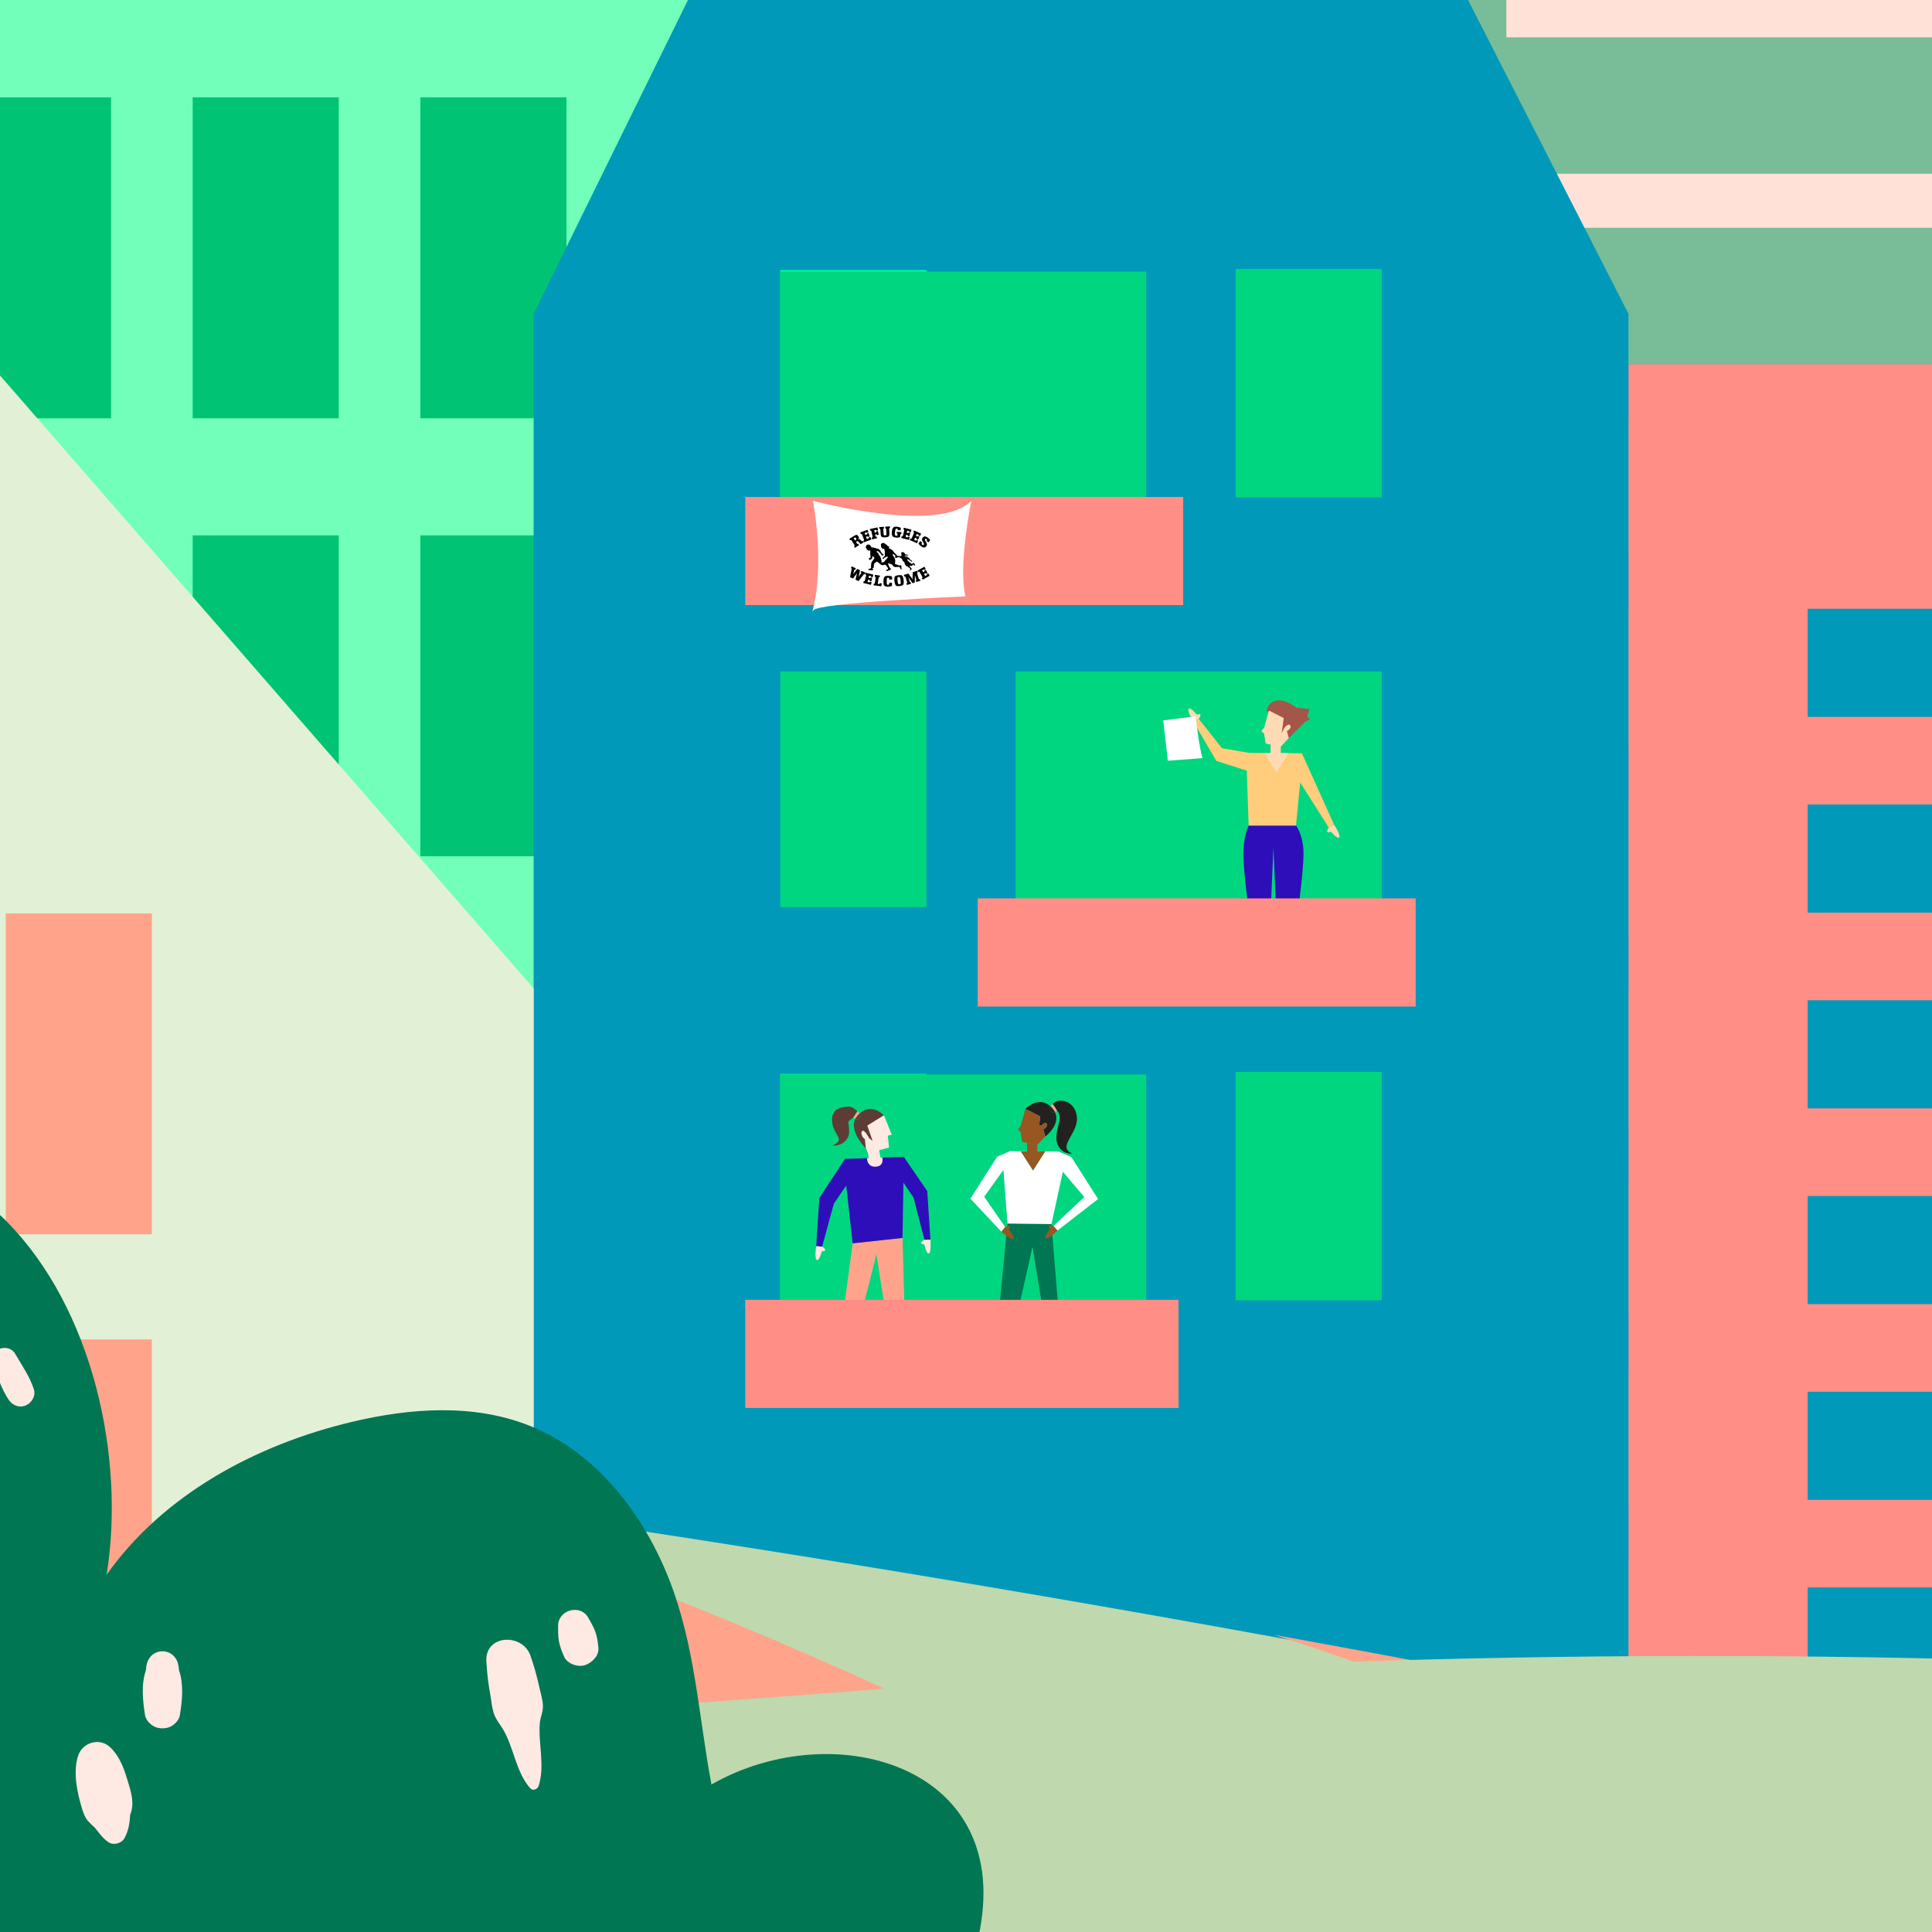 <?xml version="1.0" encoding="utf-8"?>
<!-- Generator: Adobe Illustrator 17.0.0, SVG Export Plug-In . SVG Version: 6.00 Build 0)  -->
<!DOCTYPE svg PUBLIC "-//W3C//DTD SVG 1.1//EN" "http://www.w3.org/Graphics/SVG/1.1/DTD/svg11.dtd">
<svg version="1.1" xmlns="http://www.w3.org/2000/svg" xmlns:xlink="http://www.w3.org/1999/xlink" x="0px" y="0px" width="800px"
	 height="800px" viewBox="0 0 800 800" enable-background="new 0 0 800 800" xml:space="preserve">
<g id="people_shadow">
</g>
<g id="people_ohne_schadow">
</g>
<g id="Ebene_5">
</g>
<g id="Ebene_7">
</g>
<g id="Ebene_8">
</g>
<g id="Ebene_3">
	<g>
		<rect x="-160.278" y="-229.199" fill="#FFA48A" width="1221.954" height="1144.94"/>
		<rect x="578.082" y="-55.502" fill="#78BC98" width="256.738" height="816.493"/>
		<rect x="623.754" y="-6.923" fill="#FFE1D7" width="360.501" height="22.382"/>
		<rect x="623.754" y="71.942" fill="#FFE1D7" width="360.501" height="22.387"/>
		<rect x="623.754" y="150.805" fill="#0099B9" width="360.501" height="22.397"/>
		<rect x="623.754" y="229.679" fill="#0099B9" width="360.501" height="22.387"/>
		<rect x="623.754" y="308.549" fill="#0099B9" width="360.501" height="22.382"/>
		<rect x="623.754" y="387.413" fill="#0099B9" width="360.501" height="22.393"/>
		<rect x="623.754" y="466.287" fill="#0099B9" width="360.501" height="22.387"/>
		<rect x="623.754" y="545.151" fill="#0099B9" width="360.501" height="22.392"/>
		<rect x="623.754" y="624.025" fill="#0099B9" width="360.501" height="22.387"/>
		<rect x="623.754" y="702.889" fill="#0099B9" width="360.501" height="22.387"/>
		<rect x="623.754" y="781.758" fill="#0099B9" width="360.501" height="22.392"/>
		<rect x="-176.519" y="-401.358" fill="#72FFBA" width="490.066" height="1426.392"/>
		<rect x="-14.504" y="40.319" fill="#00C474" width="60.498" height="132.884"/>
		<rect x="79.778" y="40.319" fill="#00C474" width="60.498" height="132.884"/>
		<rect x="174.06" y="40.319" fill="#00C474" width="60.498" height="132.884"/>
		<rect x="-14.504" y="221.682" fill="#00C474" width="60.498" height="132.884"/>
		<rect x="79.778" y="221.682" fill="#00C474" width="60.498" height="132.884"/>
		<rect x="174.06" y="221.682" fill="#00C474" width="60.498" height="132.884"/>
		<rect x="674.299" y="150.805" fill="#FF8E87" width="453.319" height="852.403"/>
		<rect x="748.51" y="252.067" fill="#0099B9" width="90.852" height="44.779"/>
		<rect x="748.51" y="333.122" fill="#0099B9" width="90.852" height="44.774"/>
		<rect x="748.51" y="414.172" fill="#0099B9" width="90.852" height="44.779"/>
		<rect x="748.51" y="495.227" fill="#0099B9" width="90.852" height="44.779"/>
		<rect x="748.51" y="576.277" fill="#0099B9" width="90.852" height="44.774"/>
		<rect x="748.51" y="657.332" fill="#0099B9" width="90.852" height="44.774"/>
		<polygon fill="#0099B9" points="674.294,1149.671 220.975,1149.671 220.975,129.907 313.547,-58.285 578.082,-58.285 
			674.294,129.907 		"/>
		<g>
			<path fill="#BFD8AD" d="M1137.68,807.365C640.655,687.942,133.939,597.39-380.099,560.918v745.59
				C93.187,1085.892,607.485,925.037,1137.68,807.365z"/>
			<g>
				<defs>
					<path id="SVGID_7_" d="M1142.673,807.365C645.648,687.942,138.932,597.39-375.105,560.918v745.59
						C98.181,1085.892,612.479,925.037,1142.673,807.365z"/>
				</defs>
				<clipPath id="SVGID_2_">
					<use xlink:href="#SVGID_7_"  overflow="visible"/>
				</clipPath>
				<path clip-path="url(#SVGID_2_)" fill="#FFA48A" d="M-392.936,799.535c27.682,4.047,55.867,5.155,83.452,9.601
					c26.787,4.316,53.301,10.621,78.832,18.35c51.97,15.733,100.73,38.292,147.33,62.2c47.15,24.191,93.042,50.093,138.326,76.427
					c43.682,25.402,86.37,52.054,126.244,81.175c22.621,16.521,44.277,33.895,64.459,52.309
					c8.961,8.176,17.694,16.528,25.931,25.173c11.218,11.776,19.555,26.043,39.236,29.294c10.461,1.728,23.957-2.362,26.124-11.783
					c1.902-8.269,2.058-15.119-3.223-22.693c-2.923-4.194-7.206-8.054-10.812-11.904c-9.446-10.081-19.239-19.969-29.446-29.572
					c-18.223-17.146-37.778-33.384-58.225-48.861c-41.977-31.775-87.746-60.15-134.783-87.017
					c-46.816-26.741-94.634-52.596-143.286-77.184c-50.433-25.488-102.621-48.802-158.53-65.864
					c-30.424-9.286-61.632-16.427-93.95-19.987c-32.85-3.619-65.941-5.452-97.679,3.543
					C-402.164,785.358-404.49,797.845-392.936,799.535L-392.936,799.535z"/>
				<path clip-path="url(#SVGID_2_)" fill="#FFA48A" d="M-407.063,670.61c17.804,3.473,36.362,4.506,54.51,6.554
					c18.418,2.079,36.681,5.138,54.692,8.818c37.154,7.592,73.563,17.264,109.178,28.569
					c64.161,20.364,126.368,44.822,188.117,69.376c113.227,45.024,224.103,97.127,315.343,167.317
					c24.142,18.572,48.166,39.393,67.912,59.922c10.846,11.277,21.051,22.96,30.623,34.941c4.507,5.641,8.48,11.635,13.344,17.072
					c7.748,8.66,14.457,13.885,27.862,15.881c10.538,1.569,18.366-2.317,22.332-10.072c7.871-15.392-3.056-28.63-13.291-41.569
					c-8.627-10.907-17.799-21.539-27.457-31.886c-19.971-21.395-41.592-41.765-65.001-60.839
					c-46.386-37.795-98.925-70.713-154.187-99.921c-113.89-60.197-240.078-106.996-367.012-146.978
					c-40.527-12.765-82.133-24.693-124.854-31.904c-21.958-3.707-44.22-6.459-66.569-8.151c-21.677-1.641-44.35-2.358-65.544,2.142
					C-419.766,652.579-420.133,668.061-407.063,670.61L-407.063,670.61z"/>
				<path clip-path="url(#SVGID_2_)" fill="#FFA48A" d="M-400.028,551.828c88.211,10.031,176.569,17.192,263.681,32.723
					c86.791,15.473,171.709,36.882,254.212,63.252c162.5,51.939,315.562,126.012,448.216,216.482
					c76.235,51.992,145.405,109.851,208.45,171.955c9.413,9.273,29.439,7.784,39.238,0c11.677-9.276,9.244-21.749,0-31.169
					C702.445,891.63,561.796,794.432,407.853,718.995C253.787,643.497,83.881,588.03-92.847,556.744
					c-98.581-17.451-202.448-31.026-303.675-25.493C-410.28,532.003-415.67,550.05-400.028,551.828L-400.028,551.828z"/>
				<path clip-path="url(#SVGID_2_)" fill="#FFA48A" d="M421.91,644.001c10.987,3.279,21.217,7.51,32.313,10.614
					c12.038,3.367,23.999,6.91,35.878,10.619c21.018,6.563,42.069,12.956,62.763,20.153c43.441,15.107,85.777,31.935,126.58,51.157
					c80.778,38.053,155.356,84.316,221.321,137.422c36.544,29.421,70.722,61.062,101.284,94.174
					c8.847,9.585,24.076,14.358,37.961,7.907c11.802-5.483,18.99-20.572,9.954-30.155
					c-119.196-126.409-279.986-224.37-463.511-284.856c-25.012-8.243-50.596-15.668-76.493-21.968
					c-13.246-3.223-26.724-5.929-40.174-8.556c-13.853-2.706-27.309-3.702-41.319-5.402
					C412.866,623.216,406.847,639.504,421.91,644.001L421.91,644.001z"/>
			</g>
		</g>
		<rect x="511.667" y="111.396" fill="#00D680" width="60.498" height="94.576"/>
		<rect x="323.099" y="278.034" fill="#00D680" width="60.498" height="97.576"/>
		<rect x="420.534" y="278.034" fill="#00D680" width="151.631" height="132.874"/>
		<rect x="323.099" y="444.662" fill="#00FBA0" width="60.498" height="132.884"/>
		<polygon fill="#E2F1D5" points="220.975,879.184 -232.349,879.184 -232.349,409.284 -5.695,148.935 220.975,409.284 		"/>
		<rect x="2.383" y="378.222" fill="#FFA48A" width="60.503" height="132.879"/>
		<rect x="2.383" y="554.612" fill="#FFA48A" width="60.503" height="132.884"/>
		<path fill="#BFD8AD" d="M369.554,698.967c-104.834,8.591-295.077,19.477-407.252,39.502
			c-133.474,23.827-157.118,27.865-404.688,120.685v321.045h1794.074h193.815V765.02
			C1176.345,692.608,751.627,667.657,369.554,698.967z"/>
		<g>
			<path fill="#007652" d="M486.008,942.759c-15.662-12.899-36.817-19.334-56.889-15.93c26.802-16.928,43.752-46.583,32.244-78.809
				c-8.438-23.63-32.138-40.971-57.213-41.862c19.492-74.165-57.763-96.87-109.56-67.224c-5.329-28.395-6.701-57.351-17.451-84.766
				c-10.769-27.464-30.379-52.809-57.767-63.768c-23.148-9.262-49.332-7.406-73.59-1.646
				c-39.689,9.423-78.044,30.011-101.623,63.299c7.791-48.622-5.731-110.167-41.371-146.24
				c-17.449-17.662-40.401-27.386-65.082-31.873c-5.473-0.995-69.423-2.335-67.772,3.294c-5.535-18.874-14.972-37.725-31.49-48.404
				c-16.518-10.679-41.327-10.169-53.511,5.271c-6.967-21.099-14.707-43.361-31.857-57.488c-3.78-3.114-8.171-5.599-12.847-7.384
				l0,667.482c7.024,0,14.048,0,21.072,0c130.928,0,261.855,0,392.784,0c73.212,0,146.424,0,219.635,0
				c51.018,0,175.657,21.485,130.221-71.485C499.682,956.512,493.468,948.902,486.008,942.759z"/>
			<g>
				<path fill="#FFE9E3" d="M223.524,713.451c0.197-2.304,1.352-4.548,1.294-6.972c-0.06-2.472-0.863-4.999-1.39-7.39
					c-1.035-4.698-2.202-9.129-3.838-13.665c-3.333-9.236-18.795-8.638-18.202,2.464c0.261,4.872,0.823,9.55,1.712,14.352
					c0.42,2.27,0.599,4.795,1.297,7.004c0.908,2.874,2.815,4.883,4.247,7.432c4.187,7.452,5.128,17.3,10.914,23.796
					c1.093,1.227,2.974,0.467,3.442-0.909C225.784,731.38,222.801,721.891,223.524,713.451z"/>
				<path fill="#FFE9E3" d="M247.783,682.18c-0.252-2.241-0.505-4.434-1.287-6.559c-0.768-2.088-1.844-3.881-2.928-5.794
					c-3.28-5.789-12.501-3.22-12.471,3.378c0.011,2.257-0.058,4.304,0.373,6.559c0.423,2.208,1.249,4.193,2.14,6.255
					c1.266,2.93,5.685,4.435,8.589,3.495C245.141,688.561,248.162,685.552,247.783,682.18z"/>
				<path fill="#FFE9E3" d="M53.336,738.927c-1.722-5.715-3.241-10.979-7.575-15.287c-4.398-4.371-11.708-2.207-13.48,3.559
					c-2.111,6.868-0.322,15.108,1.732,21.871c0.531,1.748,1.113,3.265,2.209,4.733c0.377,0.505,3.191,3.251,2.796,2.727
					c1.967,2.27,3.302,4.545,5.912,6.296c2.123,1.424,5.471,0.467,6.652-1.744c1.566-2.93,2.159-6.193,2.292-9.497
					C55.477,747.644,54.836,743.905,53.336,738.927z"/>
				<path fill="#FFE9E3" d="M74.128,691.615c-0.055-0.47-0.11-0.941-0.165-1.411c-1.006-8.588-12.376-8.606-13.384,0
					c-0.055,0.471-0.11,0.941-0.165,1.411c-2.017,5.908-1.325,12.495-0.353,18.599c0.378,2.378,2.928,4.74,5.223,5.223
					c1.43,0.301,2.546,0.301,3.976,0c2.295-0.483,4.845-2.845,5.223-5.223C75.453,704.107,76.146,697.524,74.128,691.615z"/>
				<path fill="#FFE9E3" d="M14.01,575.214c-1.73-5.247-5.005-9.974-7.78-14.714c-2.838-4.847-11.679-1.588-9.409,3.967
					c2.045,5.004,3.715,10.658,6.771,15.14c1.594,2.338,4.412,3.522,7.118,2.332C13.185,580.85,14.915,577.96,14.01,575.214z"/>
			</g>
		</g>
		<rect x="323.099" y="111.812" fill="#00FBA0" width="60.498" height="97.576"/>
		<rect x="322.983" y="112.454" fill="#00D680" width="151.631" height="132.874"/>
		<rect x="308.589" y="205.783" fill="#FF8E87" width="181.344" height="44.779"/>
		<rect x="511.667" y="443.84" fill="#00D680" width="60.498" height="94.576"/>
		<rect x="322.983" y="444.897" fill="#00D680" width="151.631" height="132.874"/>
		<path fill="#FFFFFF" d="M336.664,207.374c0,0,52.124,14.015,65.58,0c0,0-5.568,26.382-2.475,39.572c0,0-61.152,2.589-62.951,5.771
			C334.697,256.47,342.387,241.587,336.664,207.374z"/>
		<g>
			<path d="M351.682,223.127c0.674-0.419,1.348-0.84,2.024-1.256c0.174-0.107,0.351-0.212,0.537-0.293
				c0.338-0.147,0.674-0.113,0.934,0.151c0.18,0.182,0.327,0.409,0.44,0.64c0.125,0.255,0.062,0.514-0.121,0.736
				c-0.064,0.078-0.133,0.153-0.201,0.231c0.019,0.004,0.034,0.012,0.044,0.008c0.522-0.214,0.619-0.192,1.005,0.233
				c0.079,0.087,0.159,0.171,0.237,0.259c0.176,0.199,0.357,0.373,0.637,0.131c0.132,0.208,0.248,0.391,0.378,0.597
				c-0.406,0.256-0.805,0.507-1.225,0.772c-0.268-0.291-0.533-0.579-0.798-0.868c-0.458-0.5-0.512-0.506-1.065-0.11
				c-0.017,0.012-0.028,0.031-0.051,0.057c0.132,0.209,0.26,0.42,0.395,0.626c0.161,0.244,0.216,0.256,0.506,0.119
				c0.117,0.185,0.236,0.372,0.369,0.581c-0.572,0.36-1.135,0.716-1.714,1.081c-0.124-0.195-0.241-0.379-0.354-0.556
				c0.007-0.023,0.007-0.042,0.016-0.049c0.276-0.227,0.29-0.261,0.097-0.577c-0.353-0.58-0.715-1.154-1.076-1.728
				c-0.228-0.362-0.231-0.361-0.629-0.198c-0.127-0.178-0.255-0.359-0.384-0.539C351.682,223.157,351.682,223.142,351.682,223.127z
				 M353.477,222.875c0.197,0.309,0.382,0.6,0.578,0.909c0.216-0.204,0.577-0.236,0.556-0.593c-0.015-0.254-0.143-0.492-0.389-0.592
				C353.911,222.472,353.728,222.762,353.477,222.875z"/>
			<path d="M368.519,217.953c0,0.225,0,0.45,0,0.682c-0.368,0.108-0.37,0.109-0.343,0.536c0.04,0.626,0.092,1.252,0.124,1.879
				c0.04,0.803-0.317,1.273-1.118,1.4c-0.457,0.072-0.931,0.087-1.393,0.057c-0.667-0.043-1.034-0.425-1.095-1.08
				c-0.064-0.69-0.103-1.383-0.156-2.074c-0.029-0.38-0.032-0.379-0.429-0.419c-0.015-0.21-0.031-0.425-0.05-0.678
				c0.642-0.044,1.279-0.088,1.941-0.133c0.017,0.229,0.032,0.444,0.048,0.657c-0.302,0.152-0.311,0.153-0.29,0.515
				c0.037,0.634,0.079,1.268,0.131,1.901c0.031,0.383,0.204,0.52,0.595,0.502c0.436-0.02,0.606-0.164,0.588-0.558
				c-0.031-0.7-0.087-1.399-0.13-2.098c-0.013-0.207-0.134-0.275-0.335-0.264c-0.015-0.225-0.03-0.442-0.046-0.687
				c0.454-0.031,0.903-0.061,1.352-0.094c0.115-0.008,0.23-0.028,0.345-0.043C368.344,217.953,368.431,217.953,368.519,217.953z"/>
			<path d="M367.573,233.388c0.33,0.19,0.302,0.534,0.415,0.819c0.101,0.253,0.245,0.493,0.396,0.722
				c0.136,0.207,0.315,0.384,0.458,0.586c0.134,0.189,0.094,0.329-0.122,0.417c-0.425,0.174-0.856,0.334-1.285,0.499
				c-0.034,0.013-0.071,0.022-0.106,0.023c-0.147,0.003-0.313,0.015-0.373-0.157c-0.06-0.169,0.085-0.25,0.199-0.324
				c0.103-0.067,0.221-0.112,0.329-0.173c0.219-0.123,0.293-0.276,0.208-0.51c-0.058-0.161-0.15-0.315-0.249-0.455
				c-0.197-0.28-0.417-0.543-0.614-0.823c-0.096-0.136-0.209-0.197-0.371-0.17c-0.338,0.057-0.68,0.1-1.013,0.177
				c-0.263,0.061-0.461-0.008-0.66-0.18c-0.468-0.407-0.952-0.796-1.426-1.196c-0.133-0.112-0.251-0.115-0.392-0.01
				c-0.275,0.205-0.571,0.384-0.832,0.605c-0.115,0.098-0.214,0.266-0.236,0.414c-0.066,0.447-0.093,0.9-0.128,1.352
				c-0.014,0.174-0.038,0.287-0.26,0.193c-0.147-0.062-0.204,0.025-0.16,0.172c0.042,0.139,0.097,0.276,0.131,0.417
				c0.066,0.27-0.018,0.376-0.291,0.36c-0.43-0.026-0.86-0.06-1.289-0.095c-0.192-0.016-0.342-0.109-0.464-0.301
				c0.082-0.044,0.152-0.096,0.229-0.12c0.271-0.086,0.547-0.156,0.817-0.245c0.259-0.085,0.311-0.24,0.191-0.48
				c-0.033-0.066-0.041-0.153-0.034-0.228c0.047-0.53,0.09-1.061,0.16-1.589c0.022-0.163,0.1-0.332,0.196-0.467
				c0.343-0.481,0.706-0.948,1.059-1.422c0.081-0.109,0.08-0.188-0.055-0.285c-0.129-0.092-0.202-0.259-0.314-0.378
				c-0.098-0.103-0.227-0.271-0.326-0.26c-0.187,0.02-0.176,0.238-0.154,0.381c0.066,0.424-0.083,0.713-0.47,0.895
				c-0.11,0.052-0.2,0.146-0.3,0.22c-0.138,0.102-0.287,0.127-0.424,0.015c-0.152-0.125-0.264-0.277-0.187-0.495
				c0.06-0.171,0.119-0.324,0.357-0.309c0.218,0.014,0.337-0.134,0.316-0.374c-0.021-0.232-0.055-0.464-0.098-0.693
				c-0.074-0.398-0.083-0.792-0.026-1.197c0.032-0.228,0-0.479-0.066-0.701c-0.059-0.196-0.202-0.201-0.315-0.028
				c-0.078,0.118-0.144,0.091-0.233,0.041c-0.117-0.066-0.232-0.138-0.355-0.192c-0.14-0.062-0.288-0.107-0.494-0.181
				c0-0.063-0.003-0.19,0.001-0.316c0.005-0.176-0.048-0.297-0.246-0.321c-0.142-0.017-0.192-0.117-0.187-0.251
				c0.012-0.351,0.098-0.683,0.304-0.968c0.347-0.479,1.263-0.446,1.585,0.051c0.143,0.22,0.261,0.458,0.421,0.664
				c0.069,0.089,0.208,0.145,0.325,0.17c0.133,0.028,0.279-0.013,0.414,0.009c0.167,0.028,0.328,0.089,0.491,0.137
				c0.313,0.092,0.626,0.186,0.94,0.278c0.056,0.016,0.114,0.038,0.171,0.038c0.716,0.002,1.117,0.47,1.464,1.003
				c0.171,0.262,0.315,0.542,0.454,0.823c0.076,0.154,0.166,0.263,0.339,0.311c0.221,0.062,0.403,0.184,0.441,0.434
				c0.024,0.158-0.022,0.264-0.215,0.277c-0.473,0.031-0.63-0.072-0.779-0.512c-0.03-0.09-0.107-0.171-0.178-0.24
				c-0.291-0.287-0.595-0.56-0.879-0.854c-0.191-0.198-0.408-0.235-0.66-0.185c-0.115,0.023-0.155,0.081-0.092,0.184
				c0.177,0.292,0.323,0.603,0.662,0.765c0.093,0.045,0.173,0.2,0.186,0.313c0.034,0.284,0.099,0.517,0.394,0.651
				c0.101,0.046,0.181,0.193,0.22,0.311c0.216,0.647,0.416,1.3,0.621,1.951c0.01,0.032,0.012,0.066,0.02,0.113
				c-0.1,0-0.184,0-0.27,0c0.091,0.329,0.159,0.352,0.476,0.38c0.4,0.035,0.649-0.098,0.886-0.441c0.304-0.44,0.71-0.81,1.07-1.213
				c0.097-0.108,0.192-0.22,0.272-0.34c0.103-0.154,0.065-0.291-0.087-0.396c-0.144-0.099-0.242-0.041-0.362,0.067
				c-0.107,0.096-0.252,0.181-0.392,0.203c-0.321,0.051-0.555,0.188-0.706,0.485c-0.047,0.092-0.166,0.204-0.254,0.205
				c-0.119,0.002-0.334-0.084-0.341-0.149c-0.013-0.126,0.056-0.333,0.154-0.384c0.37-0.193,0.598-0.502,0.819-0.832
				c0.094-0.139,0.091-0.246,0.014-0.399c-0.066-0.131-0.098-0.316-0.06-0.454c0.104-0.378,0.08-0.747,0.001-1.118
				c-0.044-0.206-0.115-0.406-0.162-0.611c-0.066-0.288-0.199-0.361-0.448-0.208c-0.156,0.095-0.256,0.064-0.345-0.079
				c-0.043-0.068-0.091-0.132-0.133-0.201c-0.137-0.227-0.137-0.228-0.357-0.249c-0.05-0.413-0.111-0.82-0.144-1.229
				c-0.017-0.208,0.09-0.377,0.275-0.491c0.443-0.273,0.996-0.387,1.563,0.182c0.114,0.115,0.267,0.205,0.418,0.266
				c0.143,0.058,0.222,0.129,0.269,0.28c0.032,0.102,0.125,0.208,0.22,0.262c0.163,0.093,0.354,0.135,0.524,0.219
				c0.214,0.105,0.235,0.237,0.089,0.418c-0.179,0.221-0.156,0.276,0.111,0.41c0.416,0.209,0.827,0.43,1.234,0.656
				c0.078,0.043,0.141,0.123,0.194,0.198c0.167,0.236,0.302,0.498,0.492,0.712c0.359,0.404,0.748,0.781,1.123,1.171
				c0.065,0.068,0.111,0.156,0.181,0.217c0.09,0.078,0.191,0.189,0.294,0.198c0.436,0.035,0.874,0.047,1.312,0.046
				c0.188,0,0.266-0.138,0.242-0.319c-0.036-0.267-0.076-0.533-0.124-0.798c-0.045-0.246,0.03-0.405,0.262-0.482
				c0.61-0.201,1.032,0.083,1.256,0.603c0.136,0.315,0.113,0.322,0.476,0.301c0.138-0.008,0.295-0.039,0.411,0.013
				c0.193,0.086,0.359,0.231,0.537,0.351c-0.013,0.02-0.025,0.04-0.038,0.06c-0.358-0.065-0.717-0.13-1.075-0.192
				c-0.01-0.002-0.025,0.031-0.075,0.095c0.346,0.147,0.677,0.287,1.008,0.427c-0.002,0.022-0.004,0.044-0.006,0.066
				c-0.068,0.02-0.142,0.067-0.204,0.055c-0.162-0.032-0.321-0.083-0.476-0.141c-0.087-0.033-0.158-0.115-0.246-0.14
				c-0.112-0.031-0.234-0.036-0.351-0.03c-0.025,0.001-0.076,0.128-0.065,0.138c0.09,0.076,0.183,0.163,0.291,0.197
				c0.236,0.074,0.479,0.132,0.724,0.17c0.434,0.069,0.742,0.32,1.006,0.646c0.124,0.153,0.249,0.306,0.368,0.464
				c0.117,0.157,0.253,0.28,0.453,0.317c0.035,0.007,0.068,0.026,0.101,0.042c0.156,0.077,0.199,0.218,0.165,0.368
				c-0.014,0.065-0.104,0.147-0.171,0.16c-0.149,0.029-0.302,0.01-0.407-0.196c0.169-0.015,0.306-0.027,0.443-0.04
				c0.005-0.021,0.01-0.043,0.015-0.064c-0.116-0.026-0.232-0.048-0.347-0.078c-0.122-0.031-0.258-0.044-0.36-0.109
				c-0.258-0.165-0.497-0.359-0.752-0.53c-0.073-0.049-0.173-0.08-0.262-0.081c-0.167-0.002-0.244,0.112-0.171,0.264
				c0.059,0.122,0.146,0.236,0.242,0.334c0.25,0.256,0.509,0.504,0.771,0.748c0.072,0.066,0.171,0.101,0.252,0.159
				c0.087,0.062,0.181,0.123,0.246,0.205c0.189,0.237,0.315,0.273,0.582,0.138c0.039-0.02,0.077-0.042,0.113-0.067
				c0.405-0.287,0.463-0.285,0.772,0.115c0.113,0.147,0.208,0.318,0.266,0.493c0.027,0.083-0.053,0.202-0.085,0.305
				c-0.098-0.043-0.207-0.071-0.292-0.133c-0.08-0.058-0.124-0.164-0.202-0.227c-0.231-0.187-0.481-0.124-0.533,0.164
				c-0.051,0.28-0.181,0.316-0.423,0.273c-0.222-0.039-0.45-0.041-0.676-0.057c-0.02-0.001-0.041,0.011-0.122,0.035
				c0.063,0.131,0.101,0.269,0.185,0.369c0.187,0.224,0.402,0.424,0.596,0.642c0.197,0.22,0.179,0.343-0.048,0.529
				c-0.13,0.106-0.249,0.226-0.382,0.328c-0.08,0.061-0.178,0.097-0.268,0.144c-0.016-0.018-0.031-0.036-0.047-0.054
				c0.082-0.158,0.16-0.318,0.247-0.473c0.094-0.168,0.066-0.3-0.087-0.419c-0.305-0.238-0.603-0.486-0.909-0.722
				c-0.066-0.051-0.159-0.106-0.235-0.1c-0.195,0.017-0.307-0.088-0.429-0.212c-0.33-0.335-0.586-0.705-0.66-1.183
				c-0.022-0.143-0.083-0.279-0.128-0.418c-0.045-0.139-0.12-0.232-0.289-0.193c-0.146,0.033-0.227-0.029-0.275-0.175
				c-0.086-0.263-0.179-0.526-0.295-0.776c-0.05-0.107-0.157-0.196-0.255-0.271c-0.179-0.135-0.391-0.23-0.552-0.382
				c-0.258-0.244-0.529-0.268-0.847-0.162c-0.155,0.051-0.324,0.057-0.483,0.096c-0.124,0.03-0.253,0.063-0.362,0.125
				c-0.258,0.146-0.437,0.065-0.434-0.232c0.001-0.13,0.089-0.256,0.113-0.388c0.016-0.086,0.021-0.213-0.028-0.264
				c-0.234-0.241-0.482-0.468-0.736-0.688c-0.174-0.151-0.303-0.103-0.317,0.129c-0.009,0.142,0.033,0.304,0.102,0.43
				c0.165,0.3,0.362,0.582,0.541,0.875c0.364,0.595,0.457,1.235,0.338,1.92c-0.04,0.227-0.041,0.466-0.022,0.696
				c0.006,0.077,0.129,0.202,0.203,0.206c0.495,0.026,0.926,0.204,1.349,0.449c0.127,0.073,0.347,0.052,0.5,0
				c0.432-0.147,0.515-0.112,0.551,0.344c0.029,0.371,0.044,0.744,0.062,1.116c0.003,0.072,0.001,0.148-0.019,0.216
				c-0.015,0.05-0.065,0.126-0.099,0.125c-0.052,0-0.128-0.043-0.153-0.09c-0.121-0.225-0.23-0.456-0.339-0.686
				c-0.174-0.368-0.251-0.419-0.658-0.404c-0.402,0.015-0.803,0.037-1.205,0.047c-0.434,0.011-0.799-0.159-1.029-0.521
				c-0.474-0.747-1.237-0.856-2.008-0.963c-0.055-0.008-0.116,0.022-0.174,0.035C367.599,233.356,367.586,233.372,367.573,233.388z"
				/>
			<path d="M379.855,236.32c0.071,0.226,0.136,0.433,0.206,0.653c-0.045,0.022-0.08,0.044-0.118,0.057
				c-0.2,0.069-0.249,0.21-0.191,0.399c0.211,0.69,0.417,1.382,0.639,2.069c0.125,0.387,0.142,0.386,0.553,0.321
				c0.066,0.207,0.133,0.419,0.207,0.653c-0.578,0.18-1.146,0.358-1.737,0.542c-0.07-0.221-0.138-0.432-0.214-0.672
				c0.318-0.064,0.252-0.265,0.185-0.474c-0.182-0.575-0.359-1.151-0.568-1.725c0.008,0.168,0.025,0.336,0.021,0.504
				c-0.015,0.796-0.041,1.592-0.051,2.388c-0.002,0.149-0.061,0.203-0.189,0.236c-0.232,0.06-0.494,0.229-0.684,0.167
				c-0.188-0.061-0.307-0.347-0.447-0.54c-0.458-0.631-0.911-1.264-1.367-1.897c0.06,0.184,0.123,0.375,0.183,0.567
				c0.129,0.41,0.263,0.819,0.383,1.232c0.057,0.198,0.153,0.297,0.384,0.207c0.07,0.221,0.137,0.433,0.214,0.673
				c-0.575,0.18-1.135,0.355-1.724,0.54c-0.071-0.221-0.139-0.433-0.211-0.656c0.068-0.03,0.126-0.057,0.185-0.082
				c0.137-0.059,0.182-0.156,0.137-0.3c-0.224-0.724-0.44-1.451-0.671-2.173c-0.112-0.35-0.153-0.361-0.529-0.281
				c-0.066-0.21-0.133-0.423-0.207-0.658c0.215-0.069,0.414-0.134,0.613-0.196c0.369-0.115,0.736-0.236,1.109-0.338
				c0.07-0.019,0.194,0.01,0.235,0.062c0.481,0.616,0.955,1.237,1.419,1.865c0.119,0.162,0.197,0.354,0.302,0.548
				c-0.139-1.007,0.034-1.992,0.04-2.979c0-0.055,0.075-0.141,0.132-0.16C378.67,236.684,379.249,236.508,379.855,236.32z"/>
			<path d="M356.697,236.382c0.578,0.266,1.14,0.524,1.725,0.794c-0.098,0.214-0.191,0.416-0.295,0.643
				c-0.316-0.203-0.471,0.022-0.631,0.227c-0.643,0.822-1.286,1.645-1.928,2.467c-0.022,0.028-0.046,0.055-0.083,0.1
				c-0.408-0.187-0.816-0.375-1.244-0.572c0.214-0.921,0.426-1.833,0.634-2.725c-0.548,0.738-1.106,1.49-1.669,2.247
				c-0.418-0.192-0.821-0.378-1.242-0.571c0.102-0.468,0.21-0.928,0.303-1.391c0.129-0.644,0.244-1.29,0.371-1.934
				c0.046-0.231-0.003-0.405-0.265-0.499c0.097-0.212,0.19-0.414,0.294-0.642c0.58,0.267,1.151,0.53,1.732,0.797
				c-0.1,0.216-0.191,0.413-0.28,0.606c-0.351-0.039-0.373-0.025-0.457,0.323c-0.12,0.495-0.237,0.99-0.365,1.525
				c0.563-0.748,1.102-1.465,1.654-2.198c0.368,0.169,0.733,0.329,1.089,0.508c0.044,0.022,0.064,0.149,0.049,0.218
				c-0.182,0.854-0.373,1.707-0.554,2.527c0.309-0.429,0.648-0.886,0.972-1.352c0.185-0.266,0.174-0.277-0.095-0.479
				C356.503,236.802,356.596,236.6,356.697,236.382z"/>
			<path d="M374.238,241.039c-0.012,0.136-0.026,0.361-0.053,0.585c-0.049,0.409-0.275,0.688-0.662,0.819
				c-0.651,0.221-1.323,0.298-2.006,0.23c-0.387-0.039-0.666-0.249-0.803-0.62c-0.336-0.91-0.464-1.849-0.355-2.815
				c0.046-0.405,0.269-0.694,0.654-0.828c0.67-0.232,1.361-0.321,2.068-0.236c0.375,0.045,0.616,0.267,0.756,0.615
				C374.119,239.481,374.206,240.209,374.238,241.039z M372.972,241.044c-0.026-0.271-0.04-0.526-0.076-0.779
				c-0.046-0.323-0.078-0.654-0.175-0.963c-0.103-0.327-0.367-0.443-0.695-0.378c-0.325,0.064-0.449,0.212-0.435,0.598
				c0.015,0.422,0.048,0.845,0.1,1.264c0.036,0.286,0.085,0.579,0.191,0.844c0.11,0.275,0.359,0.355,0.659,0.29
				c0.294-0.063,0.402-0.19,0.428-0.521C372.98,241.277,372.972,241.152,372.972,241.044z"/>
			<path d="M372.897,219.619c-0.381-0.036-0.742-0.071-1.117-0.107c-0.006-0.048-0.014-0.089-0.015-0.13
				c-0.012-0.316-0.126-0.453-0.413-0.493c-0.284-0.04-0.519,0.092-0.581,0.377c-0.084,0.384-0.147,0.775-0.186,1.166
				c-0.031,0.311-0.04,0.629-0.009,0.939c0.042,0.419,0.433,0.638,0.823,0.475c0.094-0.039,0.169-0.15,0.226-0.244
				c0.039-0.064,0.034-0.155,0.042-0.235c0.037-0.373,0.012-0.41-0.355-0.511c0.019-0.211,0.039-0.426,0.06-0.666
				c0.629,0.06,1.243,0.119,1.89,0.181c-0.019,0.229-0.037,0.45-0.054,0.667c-0.359,0.078-0.362,0.078-0.406,0.461
				c-0.03,0.261-0.044,0.524-0.082,0.784c-0.01,0.068-0.072,0.168-0.129,0.183c-0.786,0.204-1.574,0.215-2.354-0.026
				c-0.585-0.18-0.906-0.572-0.945-1.198c-0.046-0.736,0.003-1.46,0.237-2.162c0.236-0.707,0.629-0.987,1.372-0.99
				c0.679-0.003,1.334,0.126,1.961,0.393c0.105,0.045,0.143,0.099,0.129,0.212C372.957,218.992,372.93,219.29,372.897,219.619z"/>
			<path d="M374.096,219.191c0.058-0.223,0.112-0.433,0.171-0.659c1.048,0.266,2.078,0.527,3.135,0.796
				c-0.091,0.364-0.178,0.714-0.272,1.09c-0.208-0.05-0.404-0.094-0.597-0.149c-0.035-0.01-0.081-0.069-0.079-0.104
				c0.011-0.194-0.113-0.25-0.266-0.288c-0.169-0.042-0.337-0.088-0.534-0.14c-0.076,0.299-0.149,0.583-0.22,0.863
				c0.459,0.227,0.647,0.209,0.825-0.081c0.058,0.012,0.121,0.024,0.183,0.04c0.154,0.04,0.308,0.082,0.469,0.125
				c-0.008,0.056-0.01,0.099-0.021,0.14c-0.104,0.409-0.209,0.818-0.319,1.247c-0.227-0.056-0.444-0.11-0.657-0.163
				c-0.005-0.38-0.023-0.394-0.678-0.516c-0.081,0.315-0.162,0.631-0.254,0.989c0.265,0.056,0.515,0.137,0.77,0.15
				c0.092,0.005,0.193-0.152,0.333-0.272c0.151,0.038,0.367,0.093,0.602,0.152c-0.099,0.389-0.194,0.761-0.293,1.15
				c-1.067-0.271-2.118-0.537-3.195-0.81c0.057-0.229,0.11-0.445,0.163-0.657c0.431,0.012,0.447,0.002,0.552-0.412
				c0.165-0.65,0.334-1.3,0.487-1.953C374.488,219.35,374.474,219.344,374.096,219.191z"/>
			<path d="M360.476,239.123c0.221,0.055,0.432,0.107,0.673,0.167c-0.115,0.463-0.227,0.918-0.344,1.391
				c-0.232-0.057-0.442-0.108-0.648-0.158c-0.036-0.381-0.114-0.438-0.695-0.505c-0.079,0.313-0.158,0.629-0.247,0.982
				c0.257,0.053,0.501,0.131,0.749,0.14c0.103,0.004,0.211-0.142,0.317-0.219c-0.01-0.022-0.019-0.044-0.029-0.066
				c0.216,0.053,0.431,0.107,0.667,0.165c-0.097,0.391-0.189,0.761-0.285,1.152c-1.075-0.267-2.127-0.528-3.2-0.794
				c0.057-0.232,0.109-0.447,0.161-0.658c0.433,0.01,0.438,0.011,0.543-0.402c0.167-0.657,0.331-1.316,0.486-1.976
				c0.083-0.355,0.059-0.384-0.305-0.525c0.051-0.212,0.103-0.427,0.16-0.663c1.047,0.26,2.078,0.516,3.141,0.779
				c-0.087,0.36-0.172,0.709-0.265,1.09c-0.234-0.055-0.455-0.108-0.669-0.158c-0.04-0.544-0.518-0.343-0.803-0.54
				c-0.082,0.322-0.154,0.607-0.226,0.89C360.121,239.444,360.319,239.426,360.476,239.123z"/>
			<path d="M379.516,223.245c0.074-0.354,0.003-0.428-0.582-0.607c-0.13,0.294-0.262,0.59-0.411,0.925
				c0.25,0.097,0.485,0.217,0.733,0.271c0.091,0.02,0.216-0.114,0.379-0.208c0.137,0.06,0.34,0.149,0.564,0.247
				c-0.161,0.367-0.315,0.717-0.478,1.086c-1.008-0.443-2.001-0.879-3.017-1.326c0.092-0.214,0.179-0.418,0.266-0.62
				c0.438,0.076,0.441,0.077,0.621-0.33c0.268-0.607,0.539-1.213,0.796-1.824c0.152-0.363,0.137-0.38-0.208-0.586
				c0.088-0.2,0.177-0.404,0.274-0.625c0.993,0.437,1.972,0.868,2.965,1.304c-0.152,0.346-0.298,0.678-0.453,1.032
				c-0.222-0.097-0.431-0.189-0.625-0.274c0.042-0.545-0.47-0.428-0.706-0.666c-0.134,0.303-0.254,0.574-0.372,0.843
				c0.453,0.298,0.618,0.309,0.827,0.045c0.2,0.088,0.405,0.177,0.63,0.275c-0.099,0.23-0.193,0.449-0.288,0.667
				c-0.093,0.212-0.188,0.423-0.289,0.648C379.92,223.424,379.716,223.334,379.516,223.245z"/>
			<path d="M384.953,238.423c-0.961,0.538-1.908,1.067-2.88,1.611c-0.114-0.204-0.223-0.398-0.33-0.589
				c0.323-0.293,0.328-0.296,0.125-0.663c-0.321-0.581-0.642-1.163-0.974-1.738c-0.209-0.362-0.221-0.358-0.612-0.216
				c-0.105-0.187-0.212-0.377-0.333-0.592c0.939-0.525,1.872-1.047,2.828-1.582c0.185,0.33,0.364,0.651,0.55,0.984
				c-0.218,0.122-0.414,0.232-0.606,0.34c-0.241-0.229-0.4-0.195-0.924,0.196c0.143,0.255,0.287,0.512,0.429,0.767
				c0.529-0.208,0.605-0.297,0.541-0.635c0.058-0.035,0.119-0.074,0.182-0.109c0.133-0.075,0.266-0.148,0.411-0.228
				c0.234,0.418,0.461,0.825,0.699,1.25c-0.206,0.116-0.401,0.226-0.593,0.334c-0.255-0.268-0.364-0.255-0.842,0.101
				c0.157,0.281,0.315,0.566,0.492,0.882c0.223-0.135,0.457-0.244,0.644-0.407c0.077-0.066,0.054-0.248,0.076-0.378
				c-0.021-0.01-0.043-0.02-0.064-0.03c0.195-0.109,0.39-0.219,0.6-0.337C384.568,237.735,384.755,238.07,384.953,238.423z"/>
			<path d="M360.104,222.082c-0.225,0.084-0.433,0.163-0.639,0.24c-0.212-0.308-0.315-0.31-0.846-0.027
				c0.113,0.303,0.227,0.609,0.353,0.946c0.24-0.099,0.483-0.166,0.684-0.297c0.093-0.06,0.107-0.244,0.156-0.372
				c-0.021-0.013-0.042-0.026-0.062-0.039c0.203-0.076,0.406-0.153,0.637-0.239c0.139,0.371,0.276,0.734,0.418,1.113
				c-1.033,0.386-2.049,0.766-3.088,1.154c-0.085-0.223-0.165-0.43-0.243-0.634c0.364-0.226,0.371-0.236,0.226-0.63
				c-0.229-0.623-0.457-1.246-0.698-1.864c-0.154-0.394-0.164-0.39-0.573-0.311c-0.076-0.199-0.153-0.402-0.24-0.633
				c1.009-0.377,2.009-0.752,3.034-1.135c0.132,0.351,0.261,0.694,0.396,1.054c-0.199,0.076-0.38,0.151-0.566,0.212
				c-0.04,0.013-0.119-0.01-0.141-0.043c-0.092-0.14-0.205-0.142-0.343-0.089c-0.176,0.067-0.354,0.129-0.551,0.2
				c0.11,0.295,0.214,0.572,0.316,0.846c0.569-0.139,0.634-0.195,0.633-0.545c0.029-0.015,0.059-0.034,0.092-0.046
				c0.17-0.064,0.341-0.126,0.541-0.2C359.767,221.188,359.932,221.626,360.104,222.082z"/>
			<path d="M369.342,241.299c0,0.452,0,0.887,0,1.336c-0.842,0.29-1.691,0.42-2.564,0.206c-0.512-0.125-0.818-0.464-0.893-0.99
				c-0.116-0.802-0.086-1.601,0.077-2.395c0.12-0.584,0.488-0.893,1.06-0.98c0.758-0.114,1.499-0.014,2.227,0.201
				c0.056,0.017,0.13,0.1,0.131,0.155c0.011,0.379,0.006,0.758,0.006,1.149c-0.398,0-0.758,0-1.129,0
				c-0.012-0.125-0.02-0.233-0.034-0.34c-0.034-0.263-0.136-0.371-0.377-0.409c-0.266-0.042-0.497,0.059-0.588,0.274
				c-0.042,0.099-0.073,0.21-0.075,0.317c-0.013,0.62-0.029,1.24-0.015,1.859c0.006,0.288,0.194,0.449,0.455,0.475
				c0.364,0.036,0.535-0.096,0.578-0.455c0.015-0.129,0.014-0.261,0.021-0.403C368.595,241.299,368.963,241.299,369.342,241.299z"/>
			<path d="M385.158,223.68c-0.217,0.293-0.438,0.591-0.673,0.908c-0.276-0.204-0.544-0.402-0.824-0.609
				c0.034-0.055,0.063-0.103,0.094-0.149c0.223-0.327,0.095-0.672-0.296-0.742c-0.109-0.019-0.258,0.036-0.35,0.107
				c-0.145,0.112-0.172,0.291-0.095,0.458c0.103,0.225,0.226,0.441,0.342,0.66c0.12,0.225,0.248,0.446,0.364,0.673
				c0.261,0.509,0.064,0.935-0.264,1.323c-0.314,0.372-0.718,0.49-1.183,0.34c-0.674-0.218-1.187-0.671-1.656-1.181
				c-0.113-0.123-0.215-0.256-0.33-0.394c0.253-0.342,0.499-0.674,0.757-1.023c0.288,0.213,0.562,0.417,0.839,0.622
				c-0.084,0.132-0.168,0.252-0.238,0.378c-0.11,0.196-0.026,0.346,0.123,0.481c0.218,0.196,0.426,0.257,0.59,0.167
				c0.176-0.097,0.294-0.327,0.238-0.519c-0.04-0.138-0.108-0.27-0.179-0.396c-0.171-0.306-0.354-0.604-0.524-0.909
				c-0.28-0.501-0.103-0.927,0.231-1.321c0.324-0.383,0.724-0.522,1.214-0.369C383.959,222.381,384.827,223.087,385.158,223.68z"/>
			<path d="M362.205,220.58c0.634-0.112,0.649-0.123,0.665-0.545c0.204-0.045,0.415-0.091,0.653-0.144
				c0.111,0.513,0.22,1.015,0.333,1.538c-0.233,0.05-0.444,0.095-0.649,0.139c-0.186-0.381-0.266-0.401-0.843-0.208
				c0.058,0.241,0.104,0.491,0.18,0.73c0.073,0.229,0.266,0.144,0.454,0.119c0.048,0.219,0.095,0.435,0.148,0.677
				c-0.685,0.148-1.35,0.291-2.037,0.44c-0.051-0.234-0.097-0.445-0.146-0.665c0.046-0.02,0.078-0.035,0.111-0.046
				c0.247-0.079,0.291-0.146,0.237-0.403c-0.129-0.621-0.264-1.241-0.397-1.862c-0.017-0.078-0.035-0.157-0.054-0.235
				c-0.099-0.411-0.1-0.412-0.525-0.373c-0.047-0.216-0.095-0.433-0.146-0.669c1.054-0.228,2.093-0.452,3.153-0.681
				c0.087,0.4,0.171,0.789,0.261,1.201c-0.233,0.051-0.45,0.098-0.664,0.144c-0.203-0.394-0.263-0.406-0.954-0.184
				C362.056,219.889,362.129,220.227,362.205,220.58z"/>
			<path d="M363.453,241.761c0.718,0.13,0.819,0.158,0.915-0.302c0.233,0.03,0.468,0.061,0.719,0.093
				c-0.052,0.414-0.103,0.809-0.155,1.225c-1.073-0.137-2.127-0.272-3.2-0.409c0.029-0.231,0.056-0.446,0.082-0.658
				c0.418-0.081,0.423-0.08,0.488-0.534c0.09-0.636,0.183-1.271,0.253-1.91c0.044-0.404,0.027-0.406-0.358-0.539
				c0.027-0.215,0.055-0.434,0.085-0.674c0.704,0.09,1.382,0.176,2.079,0.264c-0.029,0.234-0.056,0.45-0.082,0.663
				c-0.033,0.01-0.054,0.025-0.072,0.021c-0.248-0.049-0.363,0.062-0.397,0.303C363.694,240.12,363.573,240.934,363.453,241.761z"/>
		</g>
		<path fill="#FFFFFF" d="M-822.957-818.729v2564.477H1741.52V-818.729H-822.957z M810.646,811.296H-15.468V-14.818h826.114V811.296
			z"/>
		<g>
			<g>
				<path fill="#232020" d="M435.937,457.166c1.479-1.496,2.569-1.466,3.876-1.357c3.812,0.326,6.181,3.802,6.136,7.593
					c-0.077,6.472-8.261,11.584-1.932,14.285c-4.357,0.218-6.601-3.337-6.601-6.404c0-5.119,2.869-8.646,0.272-11.397
					L435.937,457.166z"/>
			</g>
			<polygon fill="#007652" points="417.189,506.628 410.448,575.926 414.139,575.926 427.521,516.284 437.331,575.926 
				441.022,575.926 435.388,506.853 			"/>
			<polygon points="414.071,575.917 414.071,579.101 412.349,579.101 412.349,578.316 411.27,579.101 403.241,579.101 
				403.241,579.101 410.379,575.917 			"/>
			<polygon points="437.322,575.917 437.322,579.101 439.044,579.101 439.044,578.316 440.122,579.101 448.151,579.101 
				448.151,579.101 441.013,575.917 			"/>
			<path fill="#FFA48A" d="M435.618,458.754c0.476,0.526,0.84,1.053,1.115,1.577l0.955-0.446l-1.751-2.719l-0.992,0.921
				C435.17,458.291,435.394,458.508,435.618,458.754z"/>
			<path fill="#232020" d="M430.322,465.805l0.815,0.327c0,0,1.573-1.753,2.225-0.942c0.679,0.843-0.169,1.894-1.315,2.483
				l0.79,2.917c0,0,6.683-4.956,3.896-10.259l-1.008,0.471l-1.341-2.195l0.561-0.521c-4.983-4.512-10.338,1.068-10.338,1.068
				l6.14,3.12L430.322,465.805z"/>
			<path fill="#232020" d="M435.724,460.802l1.008-0.471c-0.275-0.524-0.639-1.051-1.115-1.577
				c-0.223-0.247-0.448-0.464-0.673-0.668l-0.561,0.521L435.724,460.802z"/>
			<polygon fill="#FF98E0" points="431.076,476.794 429.52,476.783 429.52,476.794 			"/>
			<polygon fill="#FFDAB4" points="432.824,476.794 431.076,476.794 432.816,476.807 			"/>
			<path fill="#975622" d="M437.893,509.531l-1.64-1.903c-3.392-1.172-1.481,1.201-1.481,1.201s-2.402,3.095-1.787,3.799
				C433.832,513.592,437.893,509.531,437.893,509.531z"/>
			<polygon fill="#975622" points="431.076,476.794 429.52,476.794 429.52,476.783 429.52,475.524 429.52,474.067 429.502,474.086 
				425.299,473.239 425.299,473.602 425.299,476.752 425.299,476.794 422.672,476.794 427.749,484.742 432.816,476.807 			"/>
			<path fill="#975622" d="M433.362,465.19c-0.652-0.811-2.225,0.942-2.225,0.942l-0.815-0.327l0.425-3.53l-6.14-3.12l-1.974,7.092
				l-1.194,1.434l1.183,1.032l0.631,4.114l2.047,0.412l4.203,0.847l0.018-0.019l3.316-3.477l-0.79-2.917
				C433.193,467.084,434.041,466.033,433.362,465.19z"/>
			<path fill="#975622" d="M416.171,508.03c3.333-1.331,1.536,1.129,1.536,1.129s2.545,2.978,1.963,3.71
				c-0.801,1.004-5.048-2.861-5.048-2.861L416.171,508.03z"/>
			<polygon fill="#FFFFFF" points="443.619,479.12 438.276,476.807 438.273,476.847 432.816,476.807 427.749,484.742 
				422.672,476.794 425.299,476.794 425.299,476.752 418.257,476.658 412.913,478.97 401.836,496.333 414.622,510.008 
				416.171,508.029 407.537,495.526 415.496,484.449 417.189,506.628 435.388,506.853 440.105,485.203 448.995,495.676 
				436.252,507.627 437.893,509.531 454.696,496.483 			"/>
		</g>
		<g>
			<polygon fill="#FFA48A" points="353.062,514.84 344.906,575.929 348.598,575.929 362.903,519.441 371.789,575.929 
				375.48,575.929 373.717,512.606 			"/>
			<polygon fill="#2E0EB9" points="353.062,514.84 350.411,490.898 345.278,498.416 340.439,516.215 337.955,516.024 
				339.289,496.058 349.883,479.878 374.229,479.025 383.955,493.187 385.274,513.364 382.782,513.394 378.295,495.907 
				374.083,489.7 373.717,512.606 			"/>
			<polygon points="348.598,575.929 348.598,579.112 346.876,579.112 346.876,578.328 345.797,579.112 337.769,579.112 
				337.769,579.112 344.906,575.929 			"/>
			<polygon points="371.789,575.929 371.789,579.112 373.512,579.112 373.512,578.328 374.589,579.112 382.619,579.112 
				382.619,579.112 375.48,575.929 			"/>
			<path fill="#FFA48A" d="M355.332,461.698c-0.476,0.526-0.84,1.053-1.115,1.577l-0.955-0.446l1.751-2.719l0.992,0.921
				C355.78,461.235,355.555,461.452,355.332,461.698z"/>
			<g>
				<path fill="#5D3C35" d="M355.013,460.11c-2.049-1.843-3.044-1.962-4.351-1.852c-3.812,0.326-6.181,1.698-6.136,5.488
					c0.077,6.472,6.33,7.958,0,10.659c4.357,0.218,7.1-2.675,7.1-5.742c0-5.119-1.531-3.429,1.636-5.834L355.013,460.11z"/>
			</g>
			<path fill="#5D3C35" d="M360.628,468.749l0.987,4.785c0,0-0.265-0.811-0.916,0c-0.679,0.843-1.65,0.062-0.505,0.652l-1.533,1.478
				c0,0-7.231-7.086-4.444-12.389l1.009,0.471l1.341-2.195l-0.561-0.521c4.983-4.512,9.999,0.78,9.999,0.78l-6.064,4.591
				L360.628,468.749z"/>
			<path fill="#5D3C35" d="M355.225,463.746l-1.009-0.471c0.275-0.524,0.639-1.051,1.115-1.577c0.223-0.247,0.448-0.464,0.673-0.668
				l0.561,0.521L355.225,463.746z"/>
			<path fill="#FFE9E3" d="M365.364,479.336l-0.764,0.027l-0.533-2.877l-0.038-0.206l0,0l-0.185-0.995l-4.709,0.875l0.255,1.375
				l-0.001,0l0.334,1.796l0,0l0.037,0.201l-0.782,0.027c0,0,0.006,1.922,1.332,2.939l0.02,0.108l0.106-0.02
				c0.551,0.376,1.305,0.605,2.356,0.505C366.231,482.764,365.364,479.336,365.364,479.336z"/>
			<path fill="#FFE9E3" d="M340.439,516.215c2.931,2.022-0.087,1.89-0.087,1.89s-1.062,3.738-1.985,3.66
				c-1.269-0.109-0.413-5.741-0.413-5.741L340.439,516.215z"/>
			<path fill="#FFE9E3" d="M382.782,513.394c-3.056,1.829-0.036,1.891-0.036,1.891s0.818,3.8,1.745,3.781
				c1.273-0.027,0.782-5.703,0.782-5.703L382.782,513.394z"/>
			<path fill="#FFE9E3" d="M359.434,477.537l8.702-2.381l-0.515-4.878l1.628-0.444l-3.244-8.024l-6.891,4.259l2.225,6.392
				l-1.436-1.196c0,0-2.063-3.958-2.971-2.877c-0.592,0.703,0.07,2.768,1.186,3.247l0.378,3.623L359.434,477.537z"/>
		</g>
		<rect x="308.588" y="538.226" fill="#FF8E87" width="179.418" height="44.779"/>
		<g>
			<polygon fill="#FFCD7B" points="552.385,341.438 539.1,311.909 517.189,311.748 506.008,309.823 496.402,297.699 
				494.164,298.841 503.643,315.073 516.266,319.102 517.039,341.915 536.638,341.915 538.382,324.024 550.193,342.666 			"/>
			<path fill="#232020" d="M524.828,407.649v5.107h-0.754l-0.537-2.144l-1.341,2.144h-7.51c0,0,4.524-0.714,6.704-5.107H524.828z"/>
			<path fill="#232020" d="M529.776,407.649v5.107h0.753l0.538-2.144l1.341,2.144h7.509c0,0-4.525-0.714-6.706-5.107H529.776z"/>
			<path fill="#2E0EB9" d="M527.302,351.06l2.473,56.588h3.436c0,0,7.084-45.178,6.517-55.659
				c-0.358-6.617-3.011-10.075-3.011-10.075h-19.679c0,0-1.807,3.458-2.165,10.075c-0.566,10.482,6.517,55.659,6.517,55.659h3.437
				L527.302,351.06z"/>
			<path fill="#FFDAB4" d="M496.402,297.699c1.943-3.018-0.815-1.723-0.815-1.723s-2.437-3.067-3.267-2.636
				c-1.139,0.594,1.843,5.501,1.843,5.501L496.402,297.699z"/>
			<path fill="#FFDAB4" d="M550.193,342.666c-1.823,3.091,0.882,1.69,0.882,1.69s2.555,2.97,3.368,2.507
				c1.114-0.638-2.058-5.426-2.058-5.426L550.193,342.666z"/>
			<polygon fill="#FFDAB4" points="530.344,311.856 530.344,310.586 530.344,309.128 530.344,307.595 526.123,307.595 
				526.123,308.301 526.123,308.664 526.123,311.856 523.496,311.856 528.573,319.804 533.648,311.856 			"/>
			<path fill="#A5564A" d="M525.321,294.91l2.968,6.246l4.835,5.02l7.471-7.432l1.754-0.808l-1.021-1.43l0.931-2.902l-5.389-0.567
				c-8.667-6.399-12.311-1.039-12.325,1.496l0,0"/>
			<path fill="#FFDAB4" d="M530.326,309.148l-6.25-1.259l-0.631-4.114l-1.183-1.032l1.194-1.434l1.974-7.092l6.14,3.12l-0.846,6.192
				l1.236-2.335c0,0,1.573-1.753,2.225-0.942c0.679,0.843-0.169,1.893-1.315,2.483l0.79,2.917L530.326,309.148z"/>
		</g>
		<rect x="404.856" y="372.005" fill="#FF8E87" width="181.344" height="44.779"/>
		<path fill="#FFFFFF" d="M481.662,298.314l13.37-1.711c0,0,1.711,13.905,2.888,17.328L483.588,315L481.662,298.314z"/>
	</g>
</g>
</svg>
